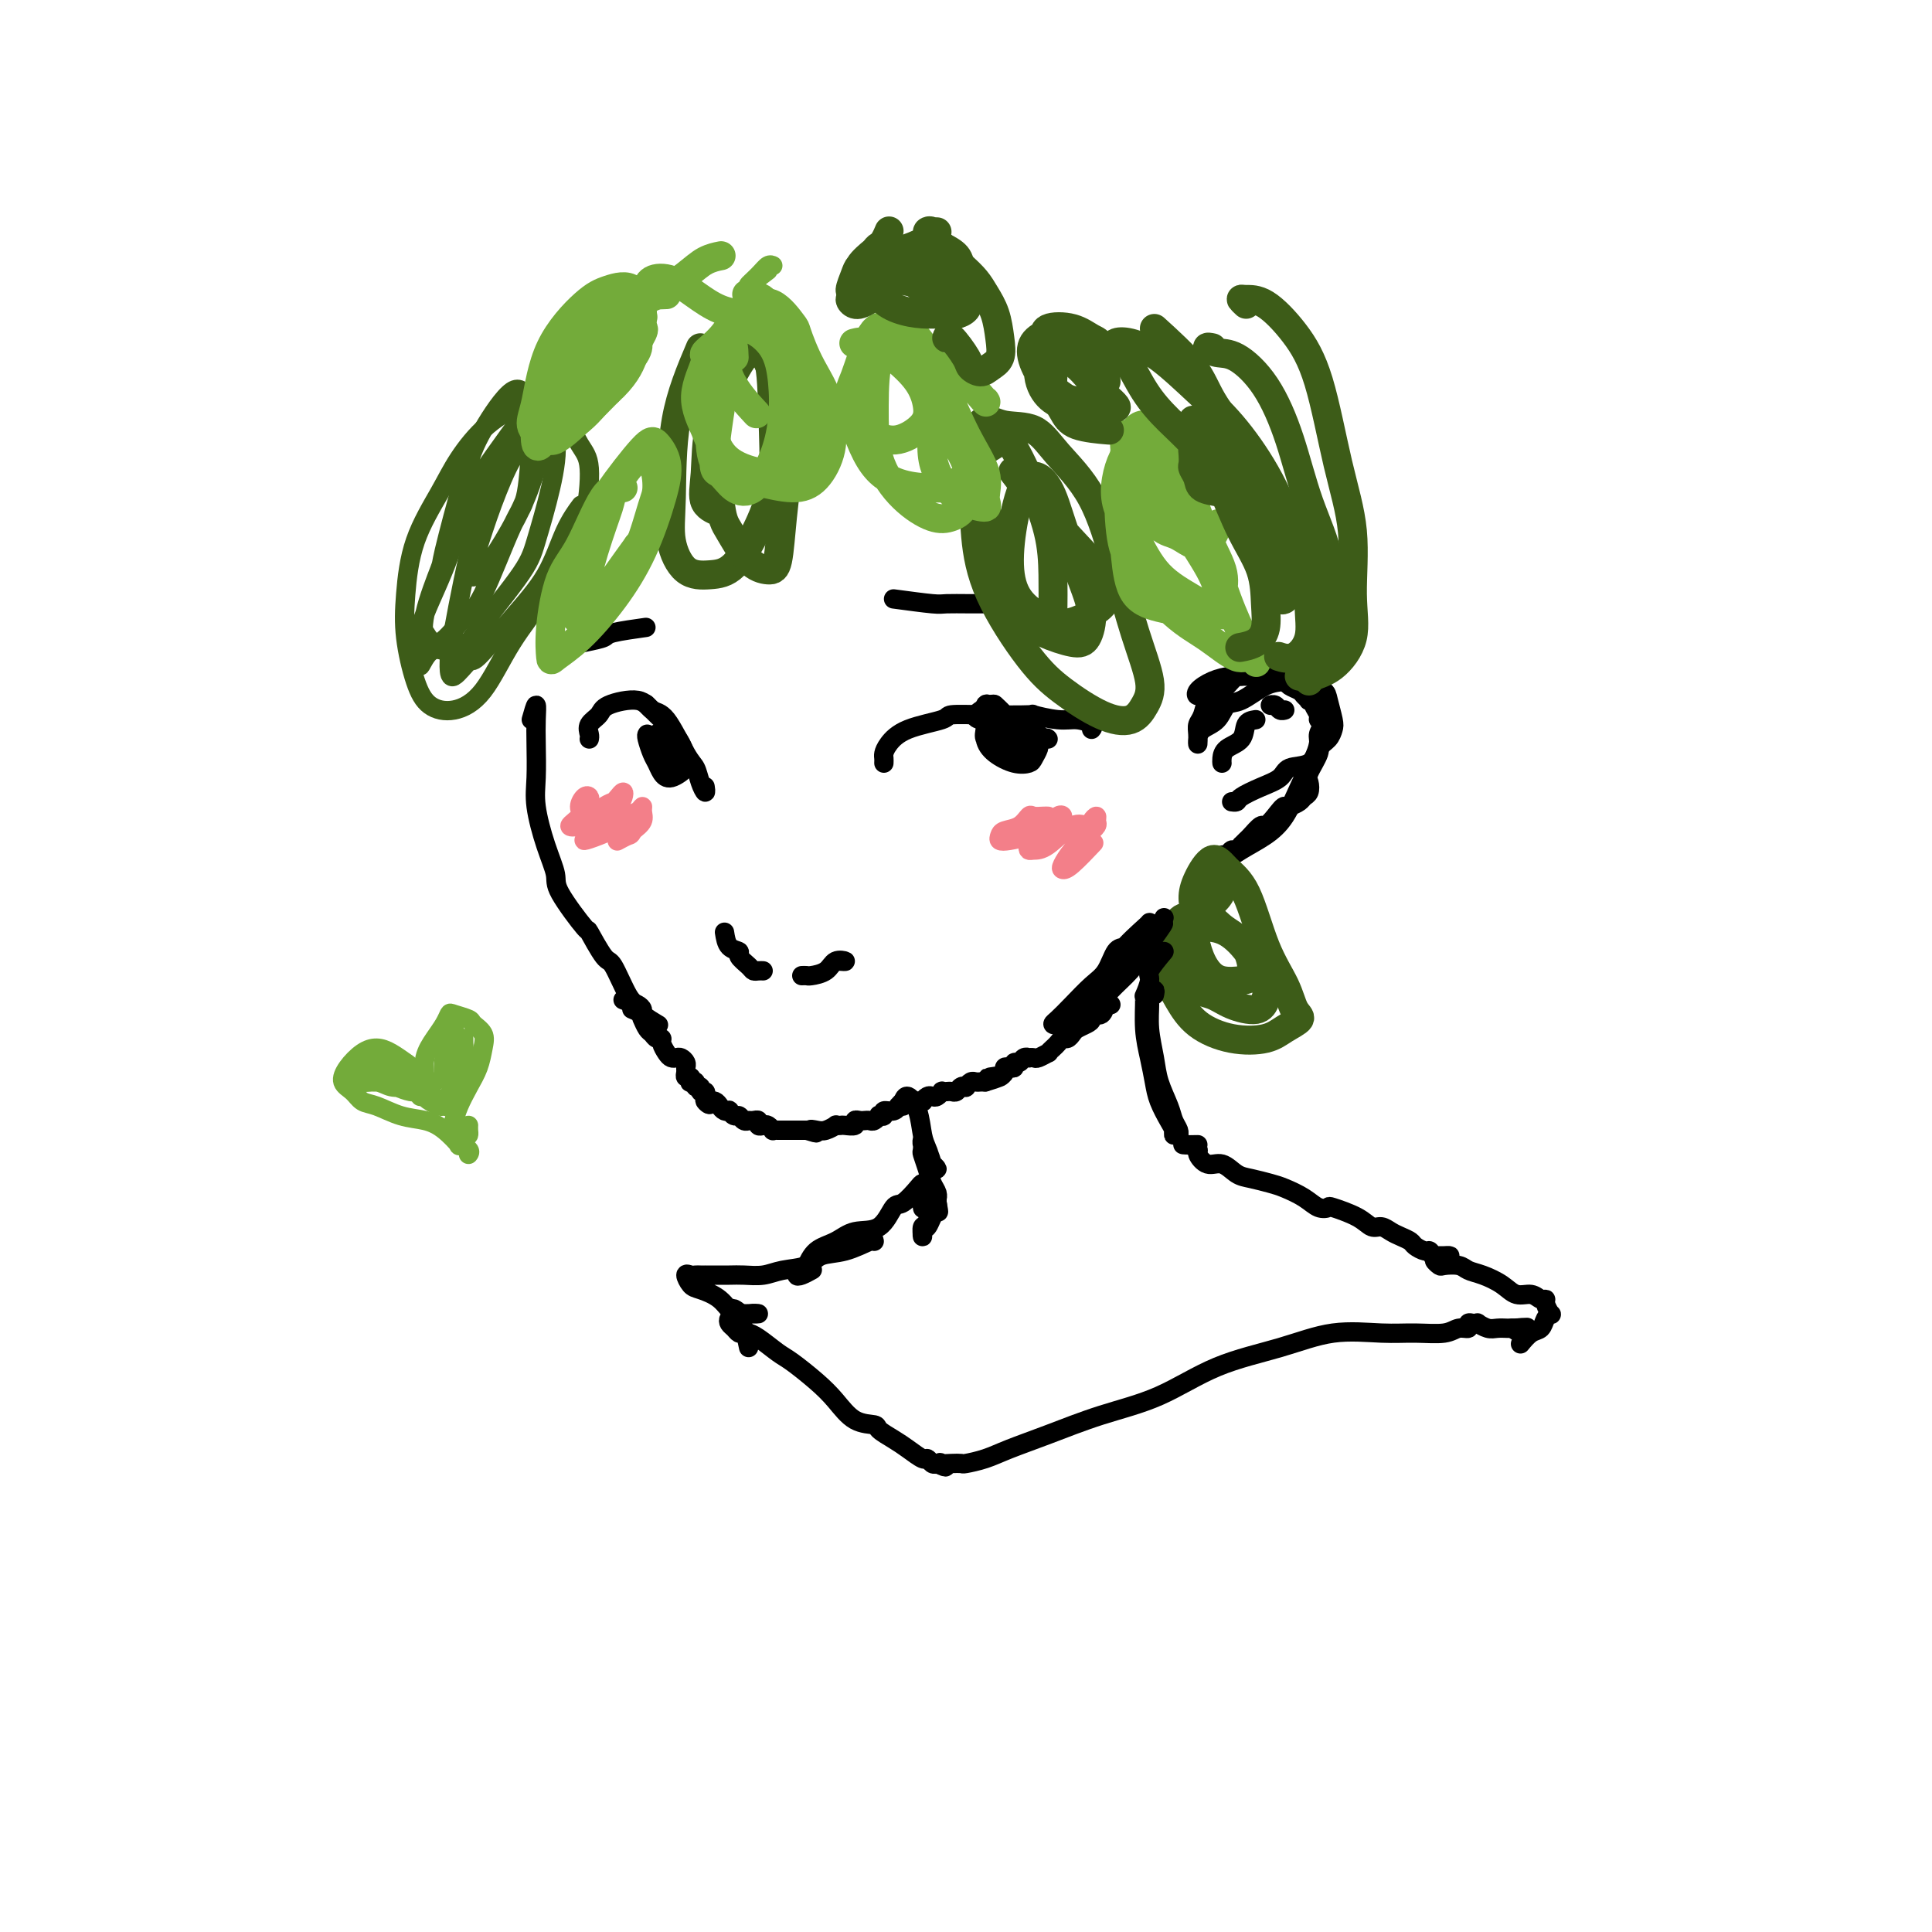 <svg viewBox='0 0 400 400' version='1.1' xmlns='http://www.w3.org/2000/svg' xmlns:xlink='http://www.w3.org/1999/xlink'><g fill='none' stroke='#000000' stroke-width='4' stroke-linecap='round' stroke-linejoin='round'><path d='M122,153c0.056,-0.244 0.112,-0.488 0,-1c-0.112,-0.512 -0.392,-1.293 0,-2c0.392,-0.707 1.458,-1.341 2,-2c0.542,-0.659 0.561,-1.344 2,-2c1.439,-0.656 4.298,-1.285 6,-1c1.702,0.285 2.249,1.483 3,2c0.751,0.517 1.708,0.354 3,2c1.292,1.646 2.921,5.103 4,7c1.079,1.897 1.610,2.235 2,3c0.390,0.765 0.641,1.958 1,3c0.359,1.042 0.828,1.934 1,2c0.172,0.066 0.049,-0.696 0,-1c-0.049,-0.304 -0.025,-0.152 0,0'/><path d='M183,158c0.013,-0.349 0.025,-0.699 0,-1c-0.025,-0.301 -0.088,-0.554 0,-1c0.088,-0.446 0.328,-1.086 1,-2c0.672,-0.914 1.776,-2.101 4,-3c2.224,-0.899 5.569,-1.510 7,-2c1.431,-0.490 0.949,-0.859 2,-1c1.051,-0.141 3.635,-0.053 7,0c3.365,0.053 7.512,0.069 9,0c1.488,-0.069 0.318,-0.225 1,0c0.682,0.225 3.216,0.831 5,1c1.784,0.169 2.818,-0.099 4,0c1.182,0.099 2.510,0.565 3,1c0.490,0.435 0.140,0.839 0,1c-0.140,0.161 -0.070,0.081 0,0'/><path d='M134,152c-0.088,0.131 -0.177,0.261 0,1c0.177,0.739 0.619,2.086 1,3c0.381,0.914 0.701,1.394 1,2c0.299,0.606 0.577,1.339 1,2c0.423,0.661 0.990,1.249 2,1c1.010,-0.249 2.464,-1.336 3,-2c0.536,-0.664 0.153,-0.904 0,-1c-0.153,-0.096 -0.077,-0.048 0,0'/><path d='M212,149c-1.897,1.603 -3.794,3.207 -4,4c-0.206,0.793 1.279,0.777 2,1c0.721,0.223 0.677,0.687 1,1c0.323,0.313 1.015,0.476 2,0c0.985,-0.476 2.265,-1.590 3,-2c0.735,-0.410 0.924,-0.117 1,0c0.076,0.117 0.038,0.059 0,0'/><path d='M214,151c-0.448,-0.003 -0.896,-0.006 -1,0c-0.104,0.006 0.137,0.022 0,0c-0.137,-0.022 -0.650,-0.083 -1,0c-0.350,0.083 -0.535,0.310 -1,0c-0.465,-0.310 -1.210,-1.157 -1,-1c0.210,0.157 1.376,1.318 2,2c0.624,0.682 0.706,0.887 1,1c0.294,0.113 0.798,0.136 1,0c0.202,-0.136 0.100,-0.430 -1,-1c-1.100,-0.570 -3.199,-1.414 -5,-2c-1.801,-0.586 -3.306,-0.913 -4,-1c-0.694,-0.087 -0.578,0.068 -1,0c-0.422,-0.068 -1.381,-0.358 -1,-1c0.381,-0.642 2.103,-1.634 3,-2c0.897,-0.366 0.971,-0.104 1,0c0.029,0.104 0.015,0.052 0,0'/><path d='M209,149c-1.185,-1.289 -2.370,-2.578 -3,-3c-0.630,-0.422 -0.706,0.023 -1,0c-0.294,-0.023 -0.805,-0.515 -1,0c-0.195,0.515 -0.075,2.037 0,3c0.075,0.963 0.104,1.368 0,2c-0.104,0.632 -0.341,1.491 0,2c0.341,0.509 1.258,0.669 2,1c0.742,0.331 1.307,0.832 2,1c0.693,0.168 1.514,0.004 2,0c0.486,-0.004 0.637,0.154 1,0c0.363,-0.154 0.937,-0.619 1,-1c0.063,-0.381 -0.385,-0.679 -1,-1c-0.615,-0.321 -1.395,-0.666 -2,-1c-0.605,-0.334 -1.033,-0.658 -2,-1c-0.967,-0.342 -2.471,-0.701 -3,-1c-0.529,-0.299 -0.082,-0.539 0,0c0.082,0.539 -0.199,1.855 0,3c0.199,1.145 0.880,2.118 2,3c1.120,0.882 2.678,1.672 4,2c1.322,0.328 2.407,0.193 3,0c0.593,-0.193 0.695,-0.443 1,-1c0.305,-0.557 0.813,-1.419 1,-2c0.187,-0.581 0.053,-0.880 0,-1c-0.053,-0.120 -0.027,-0.060 0,0'/><path d='M215,152c-0.851,-0.113 -1.703,-0.226 -2,0c-0.297,0.226 -0.041,0.793 0,1c0.041,0.207 -0.133,0.056 0,0c0.133,-0.056 0.574,-0.015 1,0c0.426,0.015 0.836,0.004 1,0c0.164,-0.004 0.082,-0.002 0,0'/><path d='M136,154c0.447,0.014 0.895,0.029 1,0c0.105,-0.029 -0.132,-0.101 0,0c0.132,0.101 0.635,0.375 1,1c0.365,0.625 0.593,1.600 1,2c0.407,0.400 0.994,0.226 1,0c0.006,-0.226 -0.570,-0.504 -1,-1c-0.430,-0.496 -0.716,-1.209 -1,-2c-0.284,-0.791 -0.567,-1.659 -1,-2c-0.433,-0.341 -1.017,-0.154 -1,0c0.017,0.154 0.636,0.275 1,1c0.364,0.725 0.475,2.053 1,3c0.525,0.947 1.466,1.512 2,2c0.534,0.488 0.663,0.900 1,1c0.337,0.100 0.881,-0.110 1,-1c0.119,-0.890 -0.189,-2.459 -1,-4c-0.811,-1.541 -2.125,-3.052 -3,-4c-0.875,-0.948 -1.313,-1.332 -2,-2c-0.687,-0.668 -1.625,-1.619 -2,-2c-0.375,-0.381 -0.188,-0.190 0,0'/><path d='M115,134c-0.930,0.006 -1.860,0.013 -2,0c-0.140,-0.013 0.510,-0.045 1,0c0.490,0.045 0.819,0.166 2,0c1.181,-0.166 3.214,-0.619 5,-1c1.786,-0.381 3.324,-0.690 4,-1c0.676,-0.310 0.490,-0.622 2,-1c1.510,-0.378 4.717,-0.822 6,-1c1.283,-0.178 0.641,-0.089 0,0'/><path d='M185,124c3.147,0.423 6.293,0.845 8,1c1.707,0.155 1.974,0.041 3,0c1.026,-0.041 2.811,-0.011 5,0c2.189,0.011 4.782,0.003 6,0c1.218,-0.003 1.062,-0.001 1,0c-0.062,0.001 -0.031,0.000 0,0'/><path d='M150,193c0.182,1.171 0.363,2.342 1,3c0.637,0.658 1.729,0.803 2,1c0.271,0.197 -0.277,0.445 0,1c0.277,0.555 1.381,1.417 2,2c0.619,0.583 0.754,0.888 1,1c0.246,0.112 0.605,0.030 1,0c0.395,-0.030 0.827,-0.009 1,0c0.173,0.009 0.086,0.004 0,0'/><path d='M166,202c0.389,-0.014 0.778,-0.028 1,0c0.222,0.028 0.276,0.099 1,0c0.724,-0.099 2.117,-0.366 3,-1c0.883,-0.634 1.257,-1.634 2,-2c0.743,-0.366 1.854,-0.099 2,0c0.146,0.099 -0.673,0.028 -1,0c-0.327,-0.028 -0.164,-0.014 0,0'/><path d='M110,149c0.422,-1.504 0.844,-3.007 1,-3c0.156,0.007 0.047,1.525 0,3c-0.047,1.475 -0.033,2.905 0,5c0.033,2.095 0.085,4.853 0,7c-0.085,2.147 -0.305,3.684 0,6c0.305,2.316 1.137,5.411 2,8c0.863,2.589 1.758,4.674 2,6c0.242,1.326 -0.169,1.895 1,4c1.169,2.105 3.916,5.748 5,7c1.084,1.252 0.503,0.114 1,1c0.497,0.886 2.071,3.796 3,5c0.929,1.204 1.215,0.704 2,2c0.785,1.296 2.071,4.390 3,6c0.929,1.610 1.501,1.735 2,2c0.499,0.265 0.925,0.670 1,1c0.075,0.330 -0.201,0.586 0,1c0.201,0.414 0.879,0.987 1,1c0.121,0.013 -0.313,-0.535 -1,-1c-0.687,-0.465 -1.625,-0.847 -2,-1c-0.375,-0.153 -0.188,-0.076 0,0'/><path d='M129,207c0.708,0.256 1.417,0.512 2,1c0.583,0.488 1.042,1.208 2,2c0.958,0.792 2.417,1.655 3,2c0.583,0.345 0.292,0.173 0,0'/><path d='M252,144c-0.447,0.116 -0.893,0.231 -1,0c-0.107,-0.231 0.127,-0.810 0,-1c-0.127,-0.190 -0.614,0.009 -1,0c-0.386,-0.009 -0.669,-0.227 -1,0c-0.331,0.227 -0.708,0.898 -1,1c-0.292,0.102 -0.497,-0.366 0,-1c0.497,-0.634 1.697,-1.435 3,-2c1.303,-0.565 2.708,-0.895 4,-1c1.292,-0.105 2.472,0.013 4,0c1.528,-0.013 3.403,-0.157 5,0c1.597,0.157 2.915,0.616 4,1c1.085,0.384 1.937,0.693 3,1c1.063,0.307 2.335,0.610 3,1c0.665,0.390 0.722,0.866 1,2c0.278,1.134 0.778,2.928 1,4c0.222,1.072 0.165,1.424 0,2c-0.165,0.576 -0.437,1.376 -1,2c-0.563,0.624 -1.416,1.073 -2,2c-0.584,0.927 -0.899,2.332 -2,3c-1.101,0.668 -2.988,0.599 -4,1c-1.012,0.401 -1.151,1.270 -2,2c-0.849,0.730 -2.410,1.320 -4,2c-1.590,0.680 -3.210,1.450 -4,2c-0.790,0.550 -0.751,0.879 -1,1c-0.249,0.121 -0.785,0.035 -1,0c-0.215,-0.035 -0.107,-0.017 0,0'/><path d='M250,179c-0.046,0.426 -0.092,0.851 0,1c0.092,0.149 0.324,0.021 1,0c0.676,-0.021 1.798,0.065 2,0c0.202,-0.065 -0.514,-0.281 0,-1c0.514,-0.719 2.260,-1.940 4,-3c1.740,-1.060 3.474,-1.960 5,-3c1.526,-1.040 2.844,-2.222 4,-4c1.156,-1.778 2.151,-4.153 3,-6c0.849,-1.847 1.551,-3.167 2,-4c0.449,-0.833 0.643,-1.180 1,-2c0.357,-0.820 0.876,-2.114 1,-3c0.124,-0.886 -0.148,-1.364 0,-2c0.148,-0.636 0.715,-1.431 1,-2c0.285,-0.569 0.288,-0.913 0,-1c-0.288,-0.087 -0.866,0.081 -1,0c-0.134,-0.081 0.175,-0.413 0,-1c-0.175,-0.587 -0.835,-1.428 -1,-2c-0.165,-0.572 0.164,-0.874 0,-1c-0.164,-0.126 -0.821,-0.075 -1,0c-0.179,0.075 0.122,0.175 0,0c-0.122,-0.175 -0.665,-0.624 -1,-1c-0.335,-0.376 -0.461,-0.679 -1,-1c-0.539,-0.321 -1.492,-0.660 -2,-1c-0.508,-0.340 -0.573,-0.681 -1,-1c-0.427,-0.319 -1.218,-0.617 -2,-1c-0.782,-0.383 -1.557,-0.850 -2,-1c-0.443,-0.150 -0.556,0.019 -1,0c-0.444,-0.019 -1.218,-0.226 -2,0c-0.782,0.226 -1.570,0.885 -2,1c-0.430,0.115 -0.500,-0.315 -1,0c-0.500,0.315 -1.428,1.376 -2,2c-0.572,0.624 -0.786,0.812 -1,1'/><path d='M253,143c-2.106,0.959 -1.871,1.856 -2,2c-0.129,0.144 -0.623,-0.465 -1,0c-0.377,0.465 -0.637,2.003 -1,3c-0.363,0.997 -0.828,1.452 -1,2c-0.172,0.548 -0.050,1.190 0,2c0.050,0.810 0.029,1.789 0,2c-0.029,0.211 -0.067,-0.347 0,-1c0.067,-0.653 0.240,-1.401 1,-2c0.760,-0.599 2.107,-1.049 3,-2c0.893,-0.951 1.332,-2.402 2,-3c0.668,-0.598 1.565,-0.344 3,-1c1.435,-0.656 3.407,-2.222 5,-3c1.593,-0.778 2.808,-0.766 4,-1c1.192,-0.234 2.362,-0.712 3,-1c0.638,-0.288 0.744,-0.385 1,0c0.256,0.385 0.660,1.253 1,2c0.340,0.747 0.614,1.373 1,2c0.386,0.627 0.884,1.257 1,2c0.116,0.743 -0.149,1.601 0,2c0.149,0.399 0.712,0.341 1,1c0.288,0.659 0.301,2.035 0,3c-0.301,0.965 -0.917,1.519 -1,2c-0.083,0.481 0.367,0.888 0,2c-0.367,1.112 -1.551,2.928 -2,4c-0.449,1.072 -0.165,1.401 0,2c0.165,0.599 0.209,1.470 0,2c-0.209,0.530 -0.672,0.720 -1,1c-0.328,0.280 -0.522,0.652 -1,1c-0.478,0.348 -1.239,0.674 -2,1'/><path d='M267,167c-1.218,2.234 -0.764,0.318 -1,0c-0.236,-0.318 -1.162,0.961 -2,2c-0.838,1.039 -1.587,1.838 -2,2c-0.413,0.162 -0.488,-0.311 -1,0c-0.512,0.311 -1.461,1.408 -2,2c-0.539,0.592 -0.669,0.679 -1,1c-0.331,0.321 -0.862,0.874 -1,1c-0.138,0.126 0.116,-0.177 0,0c-0.116,0.177 -0.604,0.834 -1,1c-0.396,0.166 -0.701,-0.158 -1,0c-0.299,0.158 -0.592,0.798 -1,1c-0.408,0.202 -0.931,-0.033 -1,0c-0.069,0.033 0.318,0.336 0,1c-0.318,0.664 -1.339,1.691 -2,2c-0.661,0.309 -0.962,-0.100 -1,0c-0.038,0.100 0.186,0.707 0,1c-0.186,0.293 -0.781,0.271 -1,0c-0.219,-0.271 -0.063,-0.792 0,-1c0.063,-0.208 0.031,-0.104 0,0'/><path d='M260,149c-0.815,0.129 -1.630,0.259 -2,1c-0.370,0.741 -0.295,2.094 -1,3c-0.705,0.906 -2.189,1.367 -3,2c-0.811,0.633 -0.949,1.440 -1,2c-0.051,0.560 -0.015,0.874 0,1c0.015,0.126 0.007,0.063 0,0'/><path d='M264,146c-0.514,0.030 -1.027,0.061 -1,0c0.027,-0.061 0.595,-0.212 1,0c0.405,0.212 0.648,0.788 1,1c0.352,0.212 0.815,0.061 1,0c0.185,-0.061 0.093,-0.030 0,0'/></g>
<g fill='none' stroke='#3D5C18' stroke-width='4' stroke-linecap='round' stroke-linejoin='round'><path d='M109,83c-2.787,1.472 -5.573,2.943 -8,5c-2.427,2.057 -4.494,4.699 -6,7c-1.506,2.301 -2.451,4.260 -4,7c-1.549,2.740 -3.704,6.261 -5,10c-1.296,3.739 -1.735,7.697 -2,11c-0.265,3.303 -0.358,5.950 0,9c0.358,3.050 1.167,6.504 2,9c0.833,2.496 1.692,4.034 3,5c1.308,0.966 3.067,1.362 5,1c1.933,-0.362 4.041,-1.480 6,-4c1.959,-2.520 3.770,-6.443 6,-10c2.230,-3.557 4.880,-6.749 7,-10c2.120,-3.251 3.711,-6.560 5,-9c1.289,-2.440 2.275,-4.009 3,-7c0.725,-2.991 1.187,-7.404 1,-10c-0.187,-2.596 -1.023,-3.375 -2,-5c-0.977,-1.625 -2.094,-4.096 -3,-5c-0.906,-0.904 -1.602,-0.242 -2,0c-0.398,0.242 -0.498,0.065 -1,0c-0.502,-0.065 -1.404,-0.017 -2,0c-0.596,0.017 -0.884,0.005 -1,0c-0.116,-0.005 -0.058,-0.002 0,0'/><path d='M116,85c-1.838,0.903 -3.676,1.807 -5,3c-1.324,1.193 -2.136,2.677 -3,4c-0.864,1.323 -1.782,2.487 -3,5c-1.218,2.513 -2.736,6.374 -4,10c-1.264,3.626 -2.274,7.015 -3,9c-0.726,1.985 -1.169,2.566 -1,3c0.169,0.434 0.949,0.723 2,0c1.051,-0.723 2.371,-2.457 4,-5c1.629,-2.543 3.566,-5.896 5,-9c1.434,-3.104 2.365,-5.960 3,-8c0.635,-2.040 0.973,-3.264 1,-5c0.027,-1.736 -0.258,-3.984 -1,-5c-0.742,-1.016 -1.940,-0.802 -3,0c-1.060,0.802 -1.981,2.191 -4,5c-2.019,2.809 -5.137,7.038 -7,11c-1.863,3.962 -2.473,7.657 -4,12c-1.527,4.343 -3.972,9.333 -5,12c-1.028,2.667 -0.637,3.010 0,4c0.637,0.990 1.522,2.628 3,2c1.478,-0.628 3.548,-3.523 5,-5c1.452,-1.477 2.284,-1.535 4,-5c1.716,-3.465 4.314,-10.337 6,-14c1.686,-3.663 2.460,-4.116 3,-7c0.540,-2.884 0.847,-8.199 1,-12c0.153,-3.801 0.153,-6.089 0,-7c-0.153,-0.911 -0.458,-0.446 -1,-1c-0.542,-0.554 -1.319,-2.128 -3,-1c-1.681,1.128 -4.265,4.957 -6,8c-1.735,3.043 -2.620,5.299 -4,10c-1.380,4.701 -3.257,11.848 -4,15c-0.743,3.152 -0.354,2.310 -1,4c-0.646,1.690 -2.327,5.911 -3,9c-0.673,3.089 -0.336,5.044 0,7'/><path d='M88,134c-1.924,7.129 -0.735,2.450 1,1c1.735,-1.450 4.016,0.329 5,1c0.984,0.671 0.672,0.236 3,-3c2.328,-3.236 7.294,-9.271 10,-13c2.706,-3.729 3.150,-5.152 4,-8c0.850,-2.848 2.107,-7.119 3,-11c0.893,-3.881 1.423,-7.370 1,-10c-0.423,-2.630 -1.798,-4.399 -3,-5c-1.202,-0.601 -2.231,-0.033 -4,3c-1.769,3.033 -4.277,8.533 -6,12c-1.723,3.467 -2.661,4.903 -4,10c-1.339,5.097 -3.078,13.855 -4,19c-0.922,5.145 -1.025,6.676 -1,8c0.025,1.324 0.180,2.441 1,2c0.820,-0.441 2.305,-2.441 3,-3c0.695,-0.559 0.600,0.322 2,-1c1.400,-1.322 4.295,-4.849 7,-8c2.705,-3.151 5.220,-5.927 7,-9c1.780,-3.073 2.825,-6.443 4,-9c1.175,-2.557 2.478,-4.302 3,-5c0.522,-0.698 0.261,-0.349 0,0'/></g>
<g fill='none' stroke='#3D5C18' stroke-width='6' stroke-linecap='round' stroke-linejoin='round'><path d='M145,72c-2.016,4.754 -4.032,9.509 -5,15c-0.968,5.491 -0.890,11.719 -1,16c-0.110,4.281 -0.410,6.617 0,9c0.410,2.383 1.529,4.815 3,6c1.471,1.185 3.294,1.124 5,1c1.706,-0.124 3.293,-0.311 5,-2c1.707,-1.689 3.532,-4.882 5,-8c1.468,-3.118 2.578,-6.163 3,-10c0.422,-3.837 0.154,-8.467 0,-13c-0.154,-4.533 -0.196,-8.967 -1,-12c-0.804,-3.033 -2.370,-4.663 -4,-5c-1.630,-0.337 -3.323,0.618 -4,1c-0.677,0.382 -0.339,0.191 0,0'/><path d='M148,85c-0.077,-1.334 -0.155,-2.669 0,1c0.155,3.669 0.542,12.341 1,17c0.458,4.659 0.987,5.304 2,7c1.013,1.696 2.510,4.442 4,6c1.490,1.558 2.972,1.928 4,2c1.028,0.072 1.602,-0.155 2,-2c0.398,-1.845 0.620,-5.308 1,-9c0.380,-3.692 0.917,-7.615 1,-11c0.083,-3.385 -0.290,-6.234 -1,-10c-0.710,-3.766 -1.759,-8.448 -3,-11c-1.241,-2.552 -2.675,-2.972 -4,-2c-1.325,0.972 -2.540,3.336 -4,6c-1.460,2.664 -3.165,5.628 -4,9c-0.835,3.372 -0.801,7.151 -1,10c-0.199,2.849 -0.630,4.767 0,6c0.630,1.233 2.323,1.781 3,2c0.677,0.219 0.339,0.110 0,0'/><path d='M204,102c-0.619,-0.648 -1.238,-1.297 0,3c1.238,4.297 4.332,13.538 6,18c1.668,4.462 1.910,4.145 3,4c1.090,-0.145 3.027,-0.117 4,0c0.973,0.117 0.981,0.322 1,-1c0.019,-1.322 0.048,-4.172 0,-7c-0.048,-2.828 -0.174,-5.632 -1,-9c-0.826,-3.368 -2.352,-7.298 -4,-11c-1.648,-3.702 -3.418,-7.176 -5,-9c-1.582,-1.824 -2.977,-1.998 -4,0c-1.023,1.998 -1.673,6.168 -2,10c-0.327,3.832 -0.329,7.328 0,11c0.329,3.672 0.990,7.522 3,12c2.010,4.478 5.367,9.584 8,13c2.633,3.416 4.540,5.142 7,7c2.460,1.858 5.474,3.848 8,5c2.526,1.152 4.564,1.466 6,1c1.436,-0.466 2.271,-1.714 3,-3c0.729,-1.286 1.353,-2.611 1,-5c-0.353,-2.389 -1.684,-5.842 -3,-10c-1.316,-4.158 -2.617,-9.022 -4,-14c-1.383,-4.978 -2.850,-10.072 -5,-14c-2.150,-3.928 -4.985,-6.691 -7,-9c-2.015,-2.309 -3.209,-4.163 -5,-5c-1.791,-0.837 -4.179,-0.658 -6,-1c-1.821,-0.342 -3.076,-1.205 -4,-1c-0.924,0.205 -1.518,1.478 -2,3c-0.482,1.522 -0.852,3.292 -1,4c-0.148,0.708 -0.074,0.354 0,0'/><path d='M206,92c-1.669,1.000 -3.337,2.000 -4,4c-0.663,2.000 -0.319,4.998 0,9c0.319,4.002 0.614,9.006 2,13c1.386,3.994 3.865,6.979 6,9c2.135,2.021 3.927,3.078 6,4c2.073,0.922 4.427,1.709 6,2c1.573,0.291 2.365,0.087 3,-1c0.635,-1.087 1.114,-3.057 1,-5c-0.114,-1.943 -0.821,-3.858 -2,-7c-1.179,-3.142 -2.828,-7.511 -4,-11c-1.172,-3.489 -1.866,-6.096 -3,-8c-1.134,-1.904 -2.709,-3.103 -4,-2c-1.291,1.103 -2.296,4.507 -3,8c-0.704,3.493 -1.105,7.074 -1,10c0.105,2.926 0.715,5.197 2,7c1.285,1.803 3.245,3.138 5,4c1.755,0.862 3.306,1.249 5,1c1.694,-0.249 3.531,-1.136 5,-2c1.469,-0.864 2.568,-1.707 3,-3c0.432,-1.293 0.196,-3.037 -1,-5c-1.196,-1.963 -3.351,-4.145 -6,-7c-2.649,-2.855 -5.790,-6.384 -8,-9c-2.210,-2.616 -3.489,-4.319 -4,-5c-0.511,-0.681 -0.256,-0.341 0,0'/><path d='M123,74c-0.733,-0.422 -1.467,-0.844 -2,-1c-0.533,-0.156 -0.867,-0.044 -1,0c-0.133,0.044 -0.067,0.022 0,0'/></g>
<g fill='none' stroke='#73AB3A' stroke-width='6' stroke-linecap='round' stroke-linejoin='round'><path d='M133,65c0.102,0.556 0.203,1.111 0,0c-0.203,-1.111 -0.712,-3.890 -2,-5c-1.288,-1.110 -3.356,-0.551 -5,0c-1.644,0.551 -2.866,1.095 -5,3c-2.134,1.905 -5.181,5.170 -7,9c-1.819,3.830 -2.409,8.224 -3,11c-0.591,2.776 -1.183,3.935 -1,5c0.183,1.065 1.143,2.037 3,2c1.857,-0.037 4.613,-1.082 7,-3c2.387,-1.918 4.405,-4.710 6,-7c1.595,-2.290 2.768,-4.078 4,-6c1.232,-1.922 2.524,-3.979 3,-5c0.476,-1.021 0.136,-1.006 0,-1c-0.136,0.006 -0.068,0.003 0,0'/><path d='M129,72c0.798,-1.470 1.596,-2.940 2,-4c0.404,-1.060 0.413,-1.709 0,-2c-0.413,-0.291 -1.248,-0.222 -2,0c-0.752,0.222 -1.420,0.597 -3,2c-1.580,1.403 -4.070,3.833 -6,6c-1.930,2.167 -3.298,4.070 -4,6c-0.702,1.930 -0.738,3.886 -1,5c-0.262,1.114 -0.749,1.386 0,1c0.749,-0.386 2.736,-1.429 5,-3c2.264,-1.571 4.805,-3.671 7,-6c2.195,-2.329 4.042,-4.887 5,-7c0.958,-2.113 1.025,-3.779 1,-5c-0.025,-1.221 -0.144,-1.995 -1,-2c-0.856,-0.005 -2.450,0.759 -4,2c-1.550,1.241 -3.055,2.960 -5,5c-1.945,2.040 -4.328,4.403 -6,7c-1.672,2.597 -2.631,5.428 -3,7c-0.369,1.572 -0.148,1.883 1,2c1.148,0.117 3.222,0.039 5,-1c1.778,-1.039 3.259,-3.038 4,-4c0.741,-0.962 0.743,-0.888 2,-2c1.257,-1.112 3.771,-3.410 5,-5c1.229,-1.590 1.173,-2.471 1,-3c-0.173,-0.529 -0.463,-0.706 -1,-1c-0.537,-0.294 -1.321,-0.706 -3,0c-1.679,0.706 -4.255,2.531 -6,4c-1.745,1.469 -2.661,2.584 -4,5c-1.339,2.416 -3.100,6.135 -4,8c-0.900,1.865 -0.937,1.875 -1,2c-0.063,0.125 -0.151,0.363 0,1c0.151,0.637 0.541,1.671 2,1c1.459,-0.671 3.988,-3.049 6,-5c2.012,-1.951 3.506,-3.476 5,-5'/><path d='M126,81c3.112,-2.774 4.393,-5.211 5,-7c0.607,-1.789 0.542,-2.932 1,-4c0.458,-1.068 1.440,-2.062 0,-3c-1.440,-0.938 -5.301,-1.820 -7,-2c-1.699,-0.180 -1.236,0.340 -3,3c-1.764,2.660 -5.754,7.459 -8,11c-2.246,3.541 -2.746,5.826 -3,8c-0.254,2.174 -0.261,4.239 0,5c0.261,0.761 0.789,0.217 1,0c0.211,-0.217 0.106,-0.109 0,0'/><path d='M152,74c-0.070,-2.022 -0.141,-4.044 -1,0c-0.859,4.044 -2.508,14.153 -3,19c-0.492,4.847 0.173,4.431 1,5c0.827,0.569 1.816,2.122 3,3c1.184,0.878 2.563,1.082 4,0c1.437,-1.082 2.934,-3.450 4,-6c1.066,-2.550 1.703,-5.281 2,-8c0.297,-2.719 0.255,-5.425 0,-8c-0.255,-2.575 -0.724,-5.020 -2,-7c-1.276,-1.980 -3.361,-3.494 -5,-4c-1.639,-0.506 -2.834,-0.002 -4,2c-1.166,2.002 -2.303,5.502 -3,9c-0.697,3.498 -0.953,6.995 -1,10c-0.047,3.005 0.116,5.519 1,7c0.884,1.481 2.489,1.928 3,2c0.511,0.072 -0.073,-0.233 1,0c1.073,0.233 3.804,1.004 6,0c2.196,-1.004 3.858,-3.783 5,-6c1.142,-2.217 1.763,-3.871 2,-6c0.237,-2.129 0.090,-4.731 0,-7c-0.090,-2.269 -0.123,-4.203 -2,-7c-1.877,-2.797 -5.598,-6.456 -8,-7c-2.402,-0.544 -3.485,2.027 -5,4c-1.515,1.973 -3.463,3.348 -4,4c-0.537,0.652 0.337,0.581 0,2c-0.337,1.419 -1.885,4.326 -2,7c-0.115,2.674 1.203,5.113 2,7c0.797,1.887 1.073,3.221 3,5c1.927,1.779 5.504,4.005 7,5c1.496,0.995 0.909,0.761 2,1c1.091,0.239 3.859,0.951 6,1c2.141,0.049 3.653,-0.564 5,-2c1.347,-1.436 2.528,-3.696 3,-6c0.472,-2.304 0.236,-4.652 0,-7'/><path d='M172,86c-0.263,-3.866 -2.421,-7.032 -4,-10c-1.579,-2.968 -2.579,-5.739 -3,-7c-0.421,-1.261 -0.264,-1.012 -1,-2c-0.736,-0.988 -2.364,-3.213 -4,-4c-1.636,-0.787 -3.281,-0.135 -5,2c-1.719,2.135 -3.514,5.754 -5,9c-1.486,3.246 -2.664,6.121 -3,9c-0.336,2.879 0.170,5.764 1,8c0.830,2.236 1.985,3.824 4,5c2.015,1.176 4.890,1.939 7,2c2.110,0.061 3.455,-0.579 5,-2c1.545,-1.421 3.290,-3.622 4,-6c0.710,-2.378 0.385,-4.934 0,-7c-0.385,-2.066 -0.831,-3.641 -2,-6c-1.169,-2.359 -3.060,-5.502 -4,-7c-0.940,-1.498 -0.927,-1.349 -2,-2c-1.073,-0.651 -3.232,-2.100 -5,-2c-1.768,0.100 -3.144,1.748 -4,4c-0.856,2.252 -1.192,5.106 0,8c1.192,2.894 3.912,5.827 5,7c1.088,1.173 0.544,0.587 0,0'/><path d='M204,83c0.201,0.325 0.402,0.651 -1,-1c-1.402,-1.651 -4.406,-5.277 -6,-6c-1.594,-0.723 -1.779,1.459 -2,3c-0.221,1.541 -0.478,2.442 -1,5c-0.522,2.558 -1.307,6.772 -1,10c0.307,3.228 1.707,5.468 3,7c1.293,1.532 2.479,2.354 4,3c1.521,0.646 3.377,1.114 4,1c0.623,-0.114 0.011,-0.812 0,-2c-0.011,-1.188 0.578,-2.868 0,-5c-0.578,-2.132 -2.323,-4.718 -4,-8c-1.677,-3.282 -3.287,-7.261 -5,-11c-1.713,-3.739 -3.531,-7.238 -5,-9c-1.469,-1.762 -2.590,-1.788 -4,-1c-1.410,0.788 -3.108,2.390 -4,5c-0.892,2.610 -0.976,6.228 -1,10c-0.024,3.772 0.014,7.699 1,11c0.986,3.301 2.920,5.975 5,8c2.080,2.025 4.308,3.402 6,4c1.692,0.598 2.850,0.417 4,0c1.150,-0.417 2.293,-1.069 3,-3c0.707,-1.931 0.979,-5.140 0,-8c-0.979,-2.860 -3.211,-5.370 -5,-9c-1.789,-3.630 -3.137,-8.379 -5,-12c-1.863,-3.621 -4.240,-6.114 -6,-7c-1.760,-0.886 -2.903,-0.164 -4,2c-1.097,2.164 -2.150,5.771 -3,8c-0.850,2.229 -1.499,3.081 -1,6c0.499,2.919 2.144,7.906 4,11c1.856,3.094 3.923,4.294 6,5c2.077,0.706 4.165,0.916 6,1c1.835,0.084 3.418,0.042 5,0'/><path d='M197,101c1.933,-0.067 1.267,-0.733 1,-1c-0.267,-0.267 -0.133,-0.133 0,0'/><path d='M170,81c1.442,2.470 2.883,4.941 4,6c1.117,1.059 1.908,0.707 3,1c1.092,0.293 2.485,1.230 4,2c1.515,0.770 3.152,1.371 5,1c1.848,-0.371 3.909,-1.715 5,-3c1.091,-1.285 1.213,-2.512 1,-4c-0.213,-1.488 -0.762,-3.236 -2,-5c-1.238,-1.764 -3.167,-3.545 -5,-5c-1.833,-1.455 -3.570,-2.584 -5,-3c-1.430,-0.416 -2.551,-0.119 -3,0c-0.449,0.119 -0.224,0.059 0,0'/><path d='M129,101c-1.230,-0.143 -2.459,-0.287 -4,2c-1.541,2.287 -3.393,7.004 -5,10c-1.607,2.996 -2.967,4.272 -4,7c-1.033,2.728 -1.737,6.908 -2,10c-0.263,3.092 -0.083,5.095 0,6c0.083,0.905 0.071,0.712 1,0c0.929,-0.712 2.801,-1.943 5,-4c2.199,-2.057 4.727,-4.940 7,-8c2.273,-3.060 4.293,-6.298 6,-10c1.707,-3.702 3.103,-7.867 4,-11c0.897,-3.133 1.294,-5.235 1,-7c-0.294,-1.765 -1.281,-3.194 -2,-4c-0.719,-0.806 -1.171,-0.989 -3,1c-1.829,1.989 -5.034,6.152 -7,9c-1.966,2.848 -2.694,4.382 -4,7c-1.306,2.618 -3.189,6.319 -4,9c-0.811,2.681 -0.551,4.341 0,5c0.551,0.659 1.391,0.317 3,0c1.609,-0.317 3.985,-0.610 6,-2c2.015,-1.390 3.667,-3.877 5,-7c1.333,-3.123 2.346,-6.882 3,-9c0.654,-2.118 0.948,-2.594 1,-4c0.052,-1.406 -0.138,-3.740 -1,-5c-0.862,-1.260 -2.395,-1.446 -4,0c-1.605,1.446 -3.282,4.524 -4,6c-0.718,1.476 -0.478,1.351 -1,3c-0.522,1.649 -1.805,5.073 -3,9c-1.195,3.927 -2.301,8.359 -3,11c-0.699,2.641 -0.992,3.491 0,3c0.992,-0.491 3.267,-2.325 4,-3c0.733,-0.675 -0.076,-0.193 1,-2c1.076,-1.807 4.038,-5.904 7,-10'/><path d='M132,113c2.000,-2.500 1.000,-1.250 0,0'/><path d='M241,109c0.598,0.377 1.197,0.754 1,-2c-0.197,-2.754 -1.188,-8.638 -2,-11c-0.812,-2.362 -1.444,-1.201 -2,-1c-0.556,0.201 -1.036,-0.556 -2,1c-0.964,1.556 -2.411,5.426 -3,9c-0.589,3.574 -0.319,6.851 0,10c0.319,3.149 0.687,6.171 2,8c1.313,1.829 3.570,2.467 6,3c2.430,0.533 5.032,0.961 7,1c1.968,0.039 3.301,-0.312 4,-1c0.699,-0.688 0.764,-1.715 1,-3c0.236,-1.285 0.643,-2.830 0,-5c-0.643,-2.170 -2.337,-4.964 -4,-9c-1.663,-4.036 -3.294,-9.312 -5,-13c-1.706,-3.688 -3.486,-5.786 -5,-7c-1.514,-1.214 -2.763,-1.543 -4,0c-1.237,1.543 -2.461,4.956 -3,9c-0.539,4.044 -0.391,8.717 0,12c0.391,3.283 1.025,5.175 3,8c1.975,2.825 5.292,6.583 8,9c2.708,2.417 4.809,3.494 7,5c2.191,1.506 4.474,3.443 6,4c1.526,0.557 2.295,-0.264 3,0c0.705,0.264 1.346,1.614 1,1c-0.346,-0.614 -1.680,-3.191 -3,-6c-1.320,-2.809 -2.625,-5.849 -4,-10c-1.375,-4.151 -2.820,-9.414 -5,-14c-2.180,-4.586 -5.095,-8.494 -7,-11c-1.905,-2.506 -2.799,-3.610 -4,-4c-1.201,-0.390 -2.708,-0.067 -4,2c-1.292,2.067 -2.369,5.876 -2,9c0.369,3.124 2.185,5.562 4,8'/><path d='M235,111c1.398,2.794 2.893,5.778 5,8c2.107,2.222 4.824,3.680 7,5c2.176,1.320 3.809,2.501 5,3c1.191,0.499 1.940,0.315 2,0c0.060,-0.315 -0.568,-0.762 -1,-2c-0.432,-1.238 -0.669,-3.266 -2,-6c-1.331,-2.734 -3.755,-6.174 -6,-10c-2.245,-3.826 -4.311,-8.039 -6,-11c-1.689,-2.961 -3.001,-4.671 -4,-6c-0.999,-1.329 -1.686,-2.279 -2,-2c-0.314,0.279 -0.254,1.785 0,4c0.254,2.215 0.702,5.139 2,8c1.298,2.861 3.444,5.659 5,7c1.556,1.341 2.520,1.225 4,2c1.480,0.775 3.475,2.439 5,2c1.525,-0.439 2.578,-2.983 3,-4c0.422,-1.017 0.211,-0.509 0,0'/><path d='M135,61c-2.117,0.811 -4.233,1.622 -5,2c-0.767,0.378 -0.184,0.322 1,0c1.184,-0.322 2.969,-0.909 5,-2c2.031,-1.091 4.307,-2.684 6,-4c1.693,-1.316 2.802,-2.354 4,-3c1.198,-0.646 2.485,-0.899 3,-1c0.515,-0.101 0.257,-0.051 0,0'/><path d='M138,61c-1.148,0.058 -2.296,0.115 -3,0c-0.704,-0.115 -0.962,-0.403 -1,-1c-0.038,-0.597 0.146,-1.504 1,-2c0.854,-0.496 2.378,-0.580 4,0c1.622,0.580 3.341,1.823 5,3c1.659,1.177 3.256,2.287 5,3c1.744,0.713 3.633,1.028 5,1c1.367,-0.028 2.212,-0.399 3,-1c0.788,-0.601 1.520,-1.431 1,-2c-0.520,-0.569 -2.291,-0.877 -3,-1c-0.709,-0.123 -0.354,-0.062 0,0'/></g>
<g fill='none' stroke='#3D5C18' stroke-width='6' stroke-linecap='round' stroke-linejoin='round'><path d='M177,60c-0.520,0.294 -1.040,0.588 -1,0c0.040,-0.588 0.641,-2.057 1,-3c0.359,-0.943 0.476,-1.361 1,-2c0.524,-0.639 1.454,-1.500 2,-2c0.546,-0.500 0.707,-0.639 1,-1c0.293,-0.361 0.716,-0.943 1,-1c0.284,-0.057 0.427,0.411 0,1c-0.427,0.589 -1.425,1.301 -2,2c-0.575,0.699 -0.726,1.387 -1,2c-0.274,0.613 -0.672,1.152 -1,1c-0.328,-0.152 -0.585,-0.994 0,-2c0.585,-1.006 2.012,-2.177 3,-3c0.988,-0.823 1.535,-1.299 2,-2c0.465,-0.701 0.847,-1.629 1,-2c0.153,-0.371 0.076,-0.186 0,0'/><path d='M194,48c-0.288,-0.017 -0.576,-0.034 -1,0c-0.424,0.034 -0.983,0.120 -1,0c-0.017,-0.120 0.509,-0.444 1,0c0.491,0.444 0.947,1.657 2,3c1.053,1.343 2.702,2.816 4,4c1.298,1.184 2.244,2.078 3,3c0.756,0.922 1.321,1.871 2,3c0.679,1.129 1.473,2.436 2,4c0.527,1.564 0.789,3.383 1,5c0.211,1.617 0.371,3.032 0,4c-0.371,0.968 -1.273,1.488 -2,2c-0.727,0.512 -1.281,1.017 -2,1c-0.719,-0.017 -1.604,-0.554 -2,-1c-0.396,-0.446 -0.302,-0.800 -1,-2c-0.698,-1.200 -2.188,-3.246 -3,-4c-0.812,-0.754 -0.946,-0.215 -1,0c-0.054,0.215 -0.027,0.108 0,0'/><path d='M191,57c-0.606,-0.002 -1.212,-0.004 -2,0c-0.788,0.004 -1.756,0.014 -3,0c-1.244,-0.014 -2.762,-0.053 -4,0c-1.238,0.053 -2.196,0.196 -3,1c-0.804,0.804 -1.455,2.269 -2,3c-0.545,0.731 -0.986,0.729 -1,1c-0.014,0.271 0.397,0.816 1,1c0.603,0.184 1.397,0.005 3,-1c1.603,-1.005 4.016,-2.838 6,-4c1.984,-1.162 3.538,-1.654 5,-2c1.462,-0.346 2.830,-0.547 4,0c1.170,0.547 2.141,1.843 3,3c0.859,1.157 1.607,2.174 2,3c0.393,0.826 0.430,1.459 0,2c-0.430,0.541 -1.326,0.989 -2,1c-0.674,0.011 -1.126,-0.414 -2,-1c-0.874,-0.586 -2.170,-1.333 -3,-2c-0.830,-0.667 -1.194,-1.253 -2,-2c-0.806,-0.747 -2.053,-1.655 -3,-3c-0.947,-1.345 -1.594,-3.129 -2,-4c-0.406,-0.871 -0.571,-0.831 0,-1c0.571,-0.169 1.879,-0.549 3,-1c1.121,-0.451 2.055,-0.973 3,-1c0.945,-0.027 1.901,0.440 3,1c1.099,0.560 2.341,1.211 3,2c0.659,0.789 0.735,1.715 1,3c0.265,1.285 0.720,2.927 1,4c0.280,1.073 0.384,1.576 0,2c-0.384,0.424 -1.257,0.768 -2,1c-0.743,0.232 -1.355,0.352 -2,0c-0.645,-0.352 -1.322,-1.176 -2,-2'/><path d='M194,61c-1.065,-0.719 -1.728,-1.516 -3,-2c-1.272,-0.484 -3.153,-0.653 -4,-1c-0.847,-0.347 -0.661,-0.871 -1,-1c-0.339,-0.129 -1.203,0.137 -2,0c-0.797,-0.137 -1.526,-0.678 -2,0c-0.474,0.678 -0.694,2.574 0,4c0.694,1.426 2.302,2.382 4,3c1.698,0.618 3.486,0.898 5,1c1.514,0.102 2.754,0.028 4,0c1.246,-0.028 2.499,-0.008 3,0c0.501,0.008 0.251,0.004 0,0'/><path d='M229,79c-0.278,-2.789 -0.557,-5.578 -1,-7c-0.443,-1.422 -1.052,-1.477 -2,-2c-0.948,-0.523 -2.235,-1.514 -4,-2c-1.765,-0.486 -4.006,-0.466 -5,0c-0.994,0.466 -0.740,1.378 -1,3c-0.260,1.622 -1.034,3.953 -1,6c0.034,2.047 0.875,3.809 2,5c1.125,1.191 2.534,1.811 4,2c1.466,0.189 2.987,-0.054 4,0c1.013,0.054 1.516,0.403 2,0c0.484,-0.403 0.948,-1.559 1,-3c0.052,-1.441 -0.308,-3.166 -1,-5c-0.692,-1.834 -1.715,-3.777 -3,-5c-1.285,-1.223 -2.834,-1.727 -4,-2c-1.166,-0.273 -1.951,-0.315 -3,0c-1.049,0.315 -2.361,0.987 -3,2c-0.639,1.013 -0.605,2.366 0,4c0.605,1.634 1.780,3.548 3,5c1.220,1.452 2.485,2.443 4,3c1.515,0.557 3.280,0.681 4,1c0.720,0.319 0.395,0.834 1,1c0.605,0.166 2.140,-0.018 3,0c0.860,0.018 1.044,0.237 1,0c-0.044,-0.237 -0.315,-0.930 -1,-2c-0.685,-1.070 -1.782,-2.518 -3,-4c-1.218,-1.482 -2.556,-2.997 -4,-4c-1.444,-1.003 -2.995,-1.492 -4,-2c-1.005,-0.508 -1.465,-1.033 -2,-1c-0.535,0.033 -1.144,0.624 -1,2c0.144,1.376 1.041,3.536 2,5c0.959,1.464 1.979,2.232 3,3'/><path d='M220,82c2.002,1.420 4.506,0.969 6,1c1.494,0.031 1.978,0.545 3,1c1.022,0.455 2.583,0.853 2,0c-0.583,-0.853 -3.310,-2.956 -5,-5c-1.690,-2.044 -2.341,-4.028 -3,-5c-0.659,-0.972 -1.324,-0.934 -2,-1c-0.676,-0.066 -1.364,-0.238 -2,1c-0.636,1.238 -1.220,3.887 -1,6c0.220,2.113 1.245,3.690 2,5c0.755,1.310 1.242,2.353 3,3c1.758,0.647 4.788,0.899 6,1c1.212,0.101 0.606,0.050 0,0'/><path d='M253,102c-1.608,-0.252 -3.215,-0.505 -4,-1c-0.785,-0.495 -0.747,-1.233 -1,-2c-0.253,-0.767 -0.798,-1.562 -1,-2c-0.202,-0.438 -0.063,-0.519 0,-1c0.063,-0.481 0.048,-1.362 0,-2c-0.048,-0.638 -0.129,-1.032 0,-1c0.129,0.032 0.468,0.490 1,1c0.532,0.510 1.258,1.071 2,2c0.742,0.929 1.502,2.228 2,3c0.498,0.772 0.735,1.019 1,1c0.265,-0.019 0.557,-0.305 0,-1c-0.557,-0.695 -1.962,-1.801 -3,-3c-1.038,-1.199 -1.707,-2.492 -3,-4c-1.293,-1.508 -3.210,-3.230 -5,-5c-1.790,-1.770 -3.453,-3.586 -5,-6c-1.547,-2.414 -2.977,-5.426 -4,-7c-1.023,-1.574 -1.640,-1.711 -2,-2c-0.360,-0.289 -0.462,-0.732 0,-1c0.462,-0.268 1.487,-0.363 3,0c1.513,0.363 3.515,1.182 6,3c2.485,1.818 5.454,4.635 8,7c2.546,2.365 4.671,4.280 7,7c2.329,2.720 4.864,6.246 7,10c2.136,3.754 3.872,7.736 5,11c1.128,3.264 1.647,5.809 2,8c0.353,2.191 0.539,4.026 0,5c-0.539,0.974 -1.804,1.086 -3,1c-1.196,-0.086 -2.322,-0.369 -3,-1c-0.678,-0.631 -0.908,-1.609 -1,-2c-0.092,-0.391 -0.046,-0.196 0,0'/><path d='M255,96c0.842,-0.432 1.683,-0.865 2,0c0.317,0.865 0.109,3.027 1,5c0.891,1.973 2.881,3.758 4,6c1.119,2.242 1.369,4.942 2,7c0.631,2.058 1.644,3.472 2,5c0.356,1.528 0.054,3.168 0,4c-0.054,0.832 0.139,0.856 0,1c-0.139,0.144 -0.609,0.410 -1,0c-0.391,-0.410 -0.702,-1.494 -1,-3c-0.298,-1.506 -0.583,-3.434 -1,-6c-0.417,-2.566 -0.966,-5.769 -2,-9c-1.034,-3.231 -2.555,-6.488 -4,-9c-1.445,-2.512 -2.816,-4.278 -4,-6c-1.184,-1.722 -2.182,-3.399 -3,-4c-0.818,-0.601 -1.454,-0.125 -2,0c-0.546,0.125 -1.000,-0.100 -1,0c0.000,0.100 0.455,0.527 1,2c0.545,1.473 1.179,3.993 2,6c0.821,2.007 1.829,3.503 3,6c1.171,2.497 2.505,5.996 4,9c1.495,3.004 3.150,5.512 4,8c0.850,2.488 0.896,4.954 1,7c0.104,2.046 0.265,3.672 0,5c-0.265,1.328 -0.956,2.357 -2,3c-1.044,0.643 -2.441,0.898 -3,1c-0.559,0.102 -0.279,0.051 0,0'/><path d='M239,68c3.066,2.783 6.132,5.566 8,8c1.868,2.434 2.538,4.519 4,7c1.462,2.481 3.714,5.359 6,9c2.286,3.641 4.604,8.045 7,12c2.396,3.955 4.869,7.463 6,11c1.131,3.537 0.919,7.105 1,10c0.081,2.895 0.455,5.116 0,7c-0.455,1.884 -1.738,3.430 -3,4c-1.262,0.570 -2.503,0.163 -3,0c-0.497,-0.163 -0.248,-0.081 0,0'/><path d='M251,72c-0.567,-0.114 -1.135,-0.228 -1,0c0.135,0.228 0.972,0.797 2,1c1.028,0.203 2.249,0.041 4,1c1.751,0.959 4.034,3.041 6,6c1.966,2.959 3.615,6.796 5,11c1.385,4.204 2.505,8.774 4,13c1.495,4.226 3.364,8.109 4,12c0.636,3.891 0.037,7.789 0,11c-0.037,3.211 0.487,5.736 0,8c-0.487,2.264 -1.986,4.267 -3,5c-1.014,0.733 -1.542,0.197 -2,0c-0.458,-0.197 -0.845,-0.056 -1,0c-0.155,0.056 -0.077,0.028 0,0'/><path d='M258,63c-0.454,-0.427 -0.909,-0.855 -1,-1c-0.091,-0.145 0.180,-0.008 1,0c0.820,0.008 2.189,-0.115 4,1c1.811,1.115 4.064,3.467 6,6c1.936,2.533 3.555,5.246 5,10c1.445,4.754 2.716,11.550 4,17c1.284,5.450 2.583,9.554 3,14c0.417,4.446 -0.046,9.233 0,13c0.046,3.767 0.601,6.512 0,9c-0.601,2.488 -2.357,4.718 -4,6c-1.643,1.282 -3.173,1.614 -4,2c-0.827,0.386 -0.951,0.824 -1,1c-0.049,0.176 -0.025,0.088 0,0'/><path d='M244,193c1.660,-0.694 3.321,-1.387 4,-2c0.679,-0.613 0.378,-1.145 1,-2c0.622,-0.855 2.167,-2.033 3,-3c0.833,-0.967 0.955,-1.723 1,-2c0.045,-0.277 0.012,-0.075 0,0c-0.012,0.075 -0.003,0.021 0,0c0.003,-0.021 0.002,-0.011 0,0'/><path d='M246,190c-0.304,-0.076 -0.608,-0.153 -1,0c-0.392,0.153 -0.870,0.535 -1,1c-0.130,0.465 0.090,1.012 0,2c-0.090,0.988 -0.491,2.415 -1,4c-0.509,1.585 -1.126,3.326 -1,5c0.126,1.674 0.994,3.280 2,5c1.006,1.720 2.148,3.554 4,5c1.852,1.446 4.413,2.503 7,3c2.587,0.497 5.200,0.435 7,0c1.800,-0.435 2.786,-1.243 4,-2c1.214,-0.757 2.657,-1.462 3,-2c0.343,-0.538 -0.415,-0.909 -1,-2c-0.585,-1.091 -0.999,-2.902 -2,-5c-1.001,-2.098 -2.590,-4.484 -4,-8c-1.410,-3.516 -2.641,-8.163 -4,-11c-1.359,-2.837 -2.846,-3.864 -4,-5c-1.154,-1.136 -1.976,-2.381 -3,-2c-1.024,0.381 -2.249,2.389 -3,4c-0.751,1.611 -1.026,2.823 -1,4c0.026,1.177 0.353,2.317 1,3c0.647,0.683 1.613,0.909 2,1c0.387,0.091 0.193,0.045 0,0'/><path d='M251,190c-1.136,-0.103 -2.272,-0.206 -3,0c-0.728,0.206 -1.047,0.721 -1,2c0.047,1.279 0.461,3.322 1,5c0.539,1.678 1.203,2.992 2,4c0.797,1.008 1.726,1.711 3,2c1.274,0.289 2.893,0.163 4,0c1.107,-0.163 1.703,-0.365 2,-1c0.297,-0.635 0.295,-1.703 0,-3c-0.295,-1.297 -0.883,-2.821 -2,-4c-1.117,-1.179 -2.764,-2.011 -4,-3c-1.236,-0.989 -2.060,-2.133 -3,-2c-0.940,0.133 -1.996,1.544 -3,3c-1.004,1.456 -1.954,2.956 -2,5c-0.046,2.044 0.814,4.633 2,6c1.186,1.367 2.698,1.512 4,2c1.302,0.488 2.394,1.318 4,2c1.606,0.682 3.726,1.216 5,1c1.274,-0.216 1.702,-1.183 2,-2c0.298,-0.817 0.466,-1.484 0,-3c-0.466,-1.516 -1.566,-3.879 -3,-6c-1.434,-2.121 -3.201,-3.999 -5,-5c-1.799,-1.001 -3.631,-1.126 -5,-1c-1.369,0.126 -2.276,0.503 -3,2c-0.724,1.497 -1.266,4.114 -1,6c0.266,1.886 1.339,3.042 3,4c1.661,0.958 3.909,1.720 5,2c1.091,0.280 1.026,0.080 1,0c-0.026,-0.080 -0.013,-0.040 0,0'/></g>
<g fill='none' stroke='#000000' stroke-width='4' stroke-linecap='round' stroke-linejoin='round'><path d='M133,211c-0.089,-0.205 -0.177,-0.409 0,0c0.177,0.409 0.621,1.432 1,2c0.379,0.568 0.693,0.681 1,1c0.307,0.319 0.607,0.846 1,1c0.393,0.154 0.879,-0.064 1,0c0.121,0.064 -0.122,0.409 0,1c0.122,0.591 0.611,1.429 1,2c0.389,0.571 0.679,0.874 1,1c0.321,0.126 0.675,0.075 1,0c0.325,-0.075 0.622,-0.174 1,0c0.378,0.174 0.837,0.620 1,1c0.163,0.380 0.030,0.694 0,1c-0.030,0.306 0.043,0.604 0,1c-0.043,0.396 -0.204,0.890 0,1c0.204,0.110 0.771,-0.163 1,0c0.229,0.163 0.118,0.760 0,1c-0.118,0.240 -0.243,0.121 0,0c0.243,-0.121 0.853,-0.244 1,0c0.147,0.244 -0.171,0.854 0,1c0.171,0.146 0.830,-0.171 1,0c0.170,0.171 -0.150,0.829 0,1c0.150,0.171 0.771,-0.146 1,0c0.229,0.146 0.065,0.756 0,1c-0.065,0.244 -0.033,0.122 0,0'/><path d='M146,227c1.947,2.703 0.315,1.459 0,1c-0.315,-0.459 0.689,-0.133 1,0c0.311,0.133 -0.070,0.075 0,0c0.070,-0.075 0.592,-0.165 1,0c0.408,0.165 0.701,0.584 1,1c0.299,0.416 0.605,0.828 1,1c0.395,0.172 0.879,0.102 1,0c0.121,-0.102 -0.122,-0.238 0,0c0.122,0.238 0.607,0.848 1,1c0.393,0.152 0.693,-0.156 1,0c0.307,0.156 0.621,0.774 1,1c0.379,0.226 0.824,0.060 1,0c0.176,-0.060 0.085,-0.012 0,0c-0.085,0.012 -0.163,-0.011 0,0c0.163,0.011 0.568,0.054 1,0c0.432,-0.054 0.890,-0.207 1,0c0.110,0.207 -0.129,0.773 0,1c0.129,0.227 0.626,0.113 1,0c0.374,-0.113 0.625,-0.227 1,0c0.375,0.227 0.874,0.793 1,1c0.126,0.207 -0.120,0.056 0,0c0.120,-0.056 0.606,-0.015 1,0c0.394,0.015 0.697,0.004 1,0c0.303,-0.004 0.606,-0.001 1,0c0.394,0.001 0.879,0.000 1,0c0.121,-0.000 -0.122,-0.000 0,0c0.122,0.000 0.610,0.000 1,0c0.390,-0.000 0.683,-0.000 1,0c0.317,0.000 0.659,0.000 1,0'/><path d='M167,234c3.438,1.087 1.533,0.305 1,0c-0.533,-0.305 0.305,-0.134 1,0c0.695,0.134 1.246,0.232 2,0c0.754,-0.232 1.712,-0.793 2,-1c0.288,-0.207 -0.096,-0.059 0,0c0.096,0.059 0.670,0.030 1,0c0.330,-0.030 0.417,-0.061 1,0c0.583,0.061 1.662,0.212 2,0c0.338,-0.212 -0.064,-0.788 0,-1c0.064,-0.212 0.596,-0.061 1,0c0.404,0.061 0.682,0.030 1,0c0.318,-0.030 0.678,-0.060 1,0c0.322,0.060 0.606,0.208 1,0c0.394,-0.208 0.897,-0.773 1,-1c0.103,-0.227 -0.193,-0.118 0,0c0.193,0.118 0.874,0.243 1,0c0.126,-0.243 -0.303,-0.853 0,-1c0.303,-0.147 1.338,0.171 2,0c0.662,-0.171 0.949,-0.830 1,-1c0.051,-0.170 -0.136,0.150 0,0c0.136,-0.150 0.596,-0.771 1,-1c0.404,-0.229 0.752,-0.065 1,0c0.248,0.065 0.395,0.031 1,0c0.605,-0.031 1.667,-0.060 2,0c0.333,0.060 -0.065,0.208 0,0c0.065,-0.208 0.591,-0.774 1,-1c0.409,-0.226 0.701,-0.113 1,0c0.299,0.113 0.605,0.226 1,0c0.395,-0.226 0.879,-0.792 1,-1c0.121,-0.208 -0.123,-0.060 0,0c0.123,0.060 0.611,0.030 1,0c0.389,-0.030 0.678,-0.060 1,0c0.322,0.060 0.678,0.208 1,0c0.322,-0.208 0.611,-0.774 1,-1c0.389,-0.226 0.879,-0.113 1,0c0.121,0.113 -0.126,0.226 0,0c0.126,-0.226 0.626,-0.793 1,-1c0.374,-0.207 0.622,-0.056 1,0c0.378,0.056 0.885,0.015 1,0c0.115,-0.015 -0.161,-0.004 0,0c0.161,0.004 0.760,0.001 1,0c0.240,-0.001 0.120,-0.001 0,0'/><path d='M204,224c5.901,-1.770 2.155,-1.196 1,-1c-1.155,0.196 0.282,0.014 1,0c0.718,-0.014 0.718,0.141 1,0c0.282,-0.141 0.845,-0.578 1,-1c0.155,-0.422 -0.099,-0.830 0,-1c0.099,-0.170 0.551,-0.102 1,0c0.449,0.102 0.895,0.238 1,0c0.105,-0.238 -0.130,-0.848 0,-1c0.130,-0.152 0.627,0.155 1,0c0.373,-0.155 0.624,-0.773 1,-1c0.376,-0.227 0.879,-0.065 1,0c0.121,0.065 -0.140,0.032 0,0c0.140,-0.032 0.682,-0.064 1,0c0.318,0.064 0.414,0.225 1,0c0.586,-0.225 1.663,-0.835 2,-1c0.337,-0.165 -0.064,0.114 0,0c0.064,-0.114 0.595,-0.622 1,-1c0.405,-0.378 0.685,-0.626 1,-1c0.315,-0.374 0.665,-0.874 1,-1c0.335,-0.126 0.654,0.121 1,0c0.346,-0.121 0.718,-0.611 1,-1c0.282,-0.389 0.475,-0.677 1,-1c0.525,-0.323 1.383,-0.683 2,-1c0.617,-0.317 0.992,-0.593 1,-1c0.008,-0.407 -0.351,-0.946 0,-1c0.351,-0.054 1.414,0.377 2,0c0.586,-0.377 0.696,-1.563 1,-2c0.304,-0.437 0.801,-0.125 1,0c0.199,0.125 0.099,0.062 0,0'/><path d='M238,191c0.070,-0.017 0.140,-0.034 -1,1c-1.140,1.034 -3.489,3.118 -5,5c-1.511,1.882 -2.185,3.563 -3,5c-0.815,1.437 -1.772,2.632 -3,4c-1.228,1.368 -2.727,2.909 -4,4c-1.273,1.091 -2.318,1.733 -3,2c-0.682,0.267 -1.000,0.159 -1,0c-0.000,-0.159 0.318,-0.369 1,-1c0.682,-0.631 1.729,-1.685 3,-3c1.271,-1.315 2.765,-2.893 4,-4c1.235,-1.107 2.212,-1.744 3,-3c0.788,-1.256 1.386,-3.130 2,-4c0.614,-0.870 1.245,-0.736 2,-1c0.755,-0.264 1.636,-0.926 2,-1c0.364,-0.074 0.211,0.441 0,1c-0.211,0.559 -0.480,1.161 -1,2c-0.520,0.839 -1.289,1.916 -2,3c-0.711,1.084 -1.362,2.176 -2,3c-0.638,0.824 -1.262,1.378 -2,2c-0.738,0.622 -1.589,1.310 -2,2c-0.411,0.690 -0.382,1.383 0,1c0.382,-0.383 1.118,-1.840 2,-3c0.882,-1.160 1.909,-2.021 3,-3c1.091,-0.979 2.244,-2.075 3,-3c0.756,-0.925 1.114,-1.679 2,-3c0.886,-1.321 2.299,-3.210 3,-4c0.701,-0.790 0.689,-0.482 1,-1c0.311,-0.518 0.946,-1.862 1,-2c0.054,-0.138 -0.473,0.931 -1,2'/><path d='M240,192c2.026,-2.153 0.090,0.466 -1,2c-1.090,1.534 -1.336,1.983 -2,3c-0.664,1.017 -1.747,2.602 -3,4c-1.253,1.398 -2.675,2.609 -4,4c-1.325,1.391 -2.551,2.960 -4,4c-1.449,1.040 -3.121,1.549 -4,2c-0.879,0.451 -0.965,0.843 -1,1c-0.035,0.157 -0.017,0.078 0,0'/></g>
<g fill='none' stroke='#F37F89' stroke-width='4' stroke-linecap='round' stroke-linejoin='round'><path d='M123,167c-0.417,0.086 -0.834,0.173 -1,0c-0.166,-0.173 -0.080,-0.605 0,-1c0.080,-0.395 0.156,-0.754 0,-1c-0.156,-0.246 -0.542,-0.381 -1,0c-0.458,0.381 -0.988,1.278 -1,2c-0.012,0.722 0.493,1.269 0,2c-0.493,0.731 -1.986,1.647 -2,2c-0.014,0.353 1.449,0.145 2,0c0.551,-0.145 0.190,-0.225 1,-1c0.810,-0.775 2.792,-2.244 4,-3c1.208,-0.756 1.642,-0.801 2,-1c0.358,-0.199 0.640,-0.554 1,-1c0.360,-0.446 0.798,-0.983 1,-1c0.202,-0.017 0.167,0.485 0,1c-0.167,0.515 -0.467,1.042 -1,2c-0.533,0.958 -1.298,2.345 -2,3c-0.702,0.655 -1.341,0.576 -2,1c-0.659,0.424 -1.337,1.350 -2,2c-0.663,0.650 -1.309,1.023 -1,1c0.309,-0.023 1.575,-0.441 3,-1c1.425,-0.559 3.008,-1.258 4,-2c0.992,-0.742 1.392,-1.528 2,-2c0.608,-0.472 1.425,-0.632 2,-1c0.575,-0.368 0.907,-0.944 1,-1c0.093,-0.056 -0.052,0.408 0,1c0.052,0.592 0.301,1.312 0,2c-0.301,0.688 -1.150,1.344 -2,2'/><path d='M131,172c-0.417,0.940 -0.458,0.792 -1,1c-0.542,0.208 -1.583,0.774 -2,1c-0.417,0.226 -0.208,0.113 0,0'/><path d='M217,169c-0.216,-0.015 -0.432,-0.029 -1,0c-0.568,0.029 -1.486,0.102 -2,0c-0.514,-0.102 -0.622,-0.377 -1,0c-0.378,0.377 -1.025,1.408 -2,2c-0.975,0.592 -2.278,0.745 -3,1c-0.722,0.255 -0.863,0.613 -1,1c-0.137,0.387 -0.269,0.804 0,1c0.269,0.196 0.938,0.171 2,0c1.062,-0.171 2.517,-0.487 4,-1c1.483,-0.513 2.994,-1.223 4,-2c1.006,-0.777 1.506,-1.622 2,-2c0.494,-0.378 0.981,-0.288 1,0c0.019,0.288 -0.429,0.773 -1,1c-0.571,0.227 -1.264,0.194 -2,1c-0.736,0.806 -1.516,2.451 -2,3c-0.484,0.549 -0.673,0.004 -1,0c-0.327,-0.004 -0.793,0.534 -1,1c-0.207,0.466 -0.154,0.861 0,1c0.154,0.139 0.408,0.021 1,0c0.592,-0.021 1.521,0.057 3,-1c1.479,-1.057 3.506,-3.247 5,-4c1.494,-0.753 2.454,-0.070 3,0c0.546,0.070 0.677,-0.473 1,-1c0.323,-0.527 0.837,-1.036 1,-1c0.163,0.036 -0.027,0.619 0,1c0.027,0.381 0.269,0.561 0,1c-0.269,0.439 -1.049,1.137 -2,2c-0.951,0.863 -2.072,1.891 -3,3c-0.928,1.109 -1.663,2.300 -2,3c-0.337,0.700 -0.276,0.909 0,1c0.276,0.091 0.767,0.063 2,-1c1.233,-1.063 3.210,-3.161 4,-4c0.790,-0.839 0.395,-0.420 0,0'/></g>
<g fill='none' stroke='#000000' stroke-width='4' stroke-linecap='round' stroke-linejoin='round'><path d='M241,197c-1.299,1.557 -2.597,3.114 -3,4c-0.403,0.886 0.091,1.099 0,2c-0.091,0.901 -0.767,2.488 -1,3c-0.233,0.512 -0.022,-0.051 0,1c0.022,1.051 -0.145,3.717 0,6c0.145,2.283 0.603,4.183 1,6c0.397,1.817 0.733,3.549 1,5c0.267,1.451 0.464,2.620 1,4c0.536,1.380 1.412,2.972 2,4c0.588,1.028 0.890,1.492 1,2c0.110,0.508 0.030,1.060 0,1c-0.030,-0.060 -0.008,-0.731 0,-1c0.008,-0.269 0.004,-0.134 0,0'/><path d='M239,206c0.115,-0.505 0.230,-1.010 0,-1c-0.230,0.010 -0.806,0.535 -1,1c-0.194,0.465 -0.007,0.869 0,2c0.007,1.131 -0.167,2.988 0,5c0.167,2.012 0.676,4.178 1,6c0.324,1.822 0.465,3.301 1,5c0.535,1.699 1.464,3.618 2,5c0.536,1.382 0.680,2.226 1,3c0.320,0.774 0.817,1.478 1,2c0.183,0.522 0.052,0.864 0,1c-0.052,0.136 -0.026,0.068 0,0'/><path d='M187,229c-0.059,-0.254 -0.118,-0.509 0,-1c0.118,-0.491 0.414,-1.220 1,-1c0.586,0.220 1.462,1.389 2,3c0.538,1.611 0.737,3.665 1,5c0.263,1.335 0.589,1.950 1,3c0.411,1.050 0.906,2.533 1,3c0.094,0.467 -0.213,-0.084 0,0c0.213,0.084 0.947,0.801 1,1c0.053,0.199 -0.574,-0.122 -1,-1c-0.426,-0.878 -0.651,-2.315 -1,-3c-0.349,-0.685 -0.823,-0.620 -1,-1c-0.177,-0.380 -0.059,-1.206 0,-1c0.059,0.206 0.058,1.445 0,2c-0.058,0.555 -0.173,0.427 0,1c0.173,0.573 0.635,1.848 1,3c0.365,1.152 0.634,2.182 1,3c0.366,0.818 0.830,1.424 1,2c0.170,0.576 0.046,1.124 0,1c-0.046,-0.124 -0.012,-0.918 0,-1c0.012,-0.082 0.004,0.548 0,1c-0.004,0.452 -0.002,0.726 0,1'/><path d='M194,249c0.619,3.167 0.167,1.583 0,1c-0.167,-0.583 -0.048,-0.167 0,0c0.048,0.167 0.024,0.083 0,0'/><path d='M194,249c-0.423,-0.124 -0.846,-0.247 -1,0c-0.154,0.247 -0.037,0.866 0,1c0.037,0.134 -0.004,-0.217 0,0c0.004,0.217 0.055,1.003 0,1c-0.055,-0.003 -0.214,-0.794 0,-1c0.214,-0.206 0.801,0.172 1,0c0.199,-0.172 0.011,-0.895 0,-1c-0.011,-0.105 0.155,0.409 0,1c-0.155,0.591 -0.631,1.261 -1,2c-0.369,0.739 -0.631,1.548 -1,2c-0.369,0.452 -0.845,0.548 -1,1c-0.155,0.452 0.011,1.259 0,1c-0.011,-0.259 -0.199,-1.585 0,-2c0.199,-0.415 0.784,0.081 1,0c0.216,-0.081 0.062,-0.737 0,-1c-0.062,-0.263 -0.031,-0.131 0,0'/><path d='M191,250c0.031,0.164 0.062,0.327 0,0c-0.062,-0.327 -0.216,-1.146 0,-2c0.216,-0.854 0.803,-1.745 1,-2c0.197,-0.255 0.005,0.125 0,0c-0.005,-0.125 0.179,-0.755 0,-1c-0.179,-0.245 -0.720,-0.104 -1,0c-0.280,0.104 -0.297,0.170 -1,1c-0.703,0.830 -2.091,2.425 -3,3c-0.909,0.575 -1.339,0.131 -2,1c-0.661,0.869 -1.553,3.053 -3,4c-1.447,0.947 -3.448,0.659 -5,1c-1.552,0.341 -2.655,1.310 -4,2c-1.345,0.690 -2.933,1.100 -4,2c-1.067,0.900 -1.613,2.290 -2,3c-0.387,0.710 -0.615,0.740 -1,1c-0.385,0.260 -0.926,0.749 -1,1c-0.074,0.251 0.320,0.263 1,0c0.680,-0.263 1.644,-0.802 2,-1c0.356,-0.198 0.102,-0.057 0,0c-0.102,0.057 -0.051,0.028 0,0'/><path d='M248,237c-1.318,0.027 -2.635,0.054 -3,0c-0.365,-0.054 0.223,-0.188 1,0c0.777,0.188 1.744,0.698 2,1c0.256,0.302 -0.201,0.395 0,1c0.201,0.605 1.058,1.720 2,2c0.942,0.280 1.969,-0.277 3,0c1.031,0.277 2.064,1.386 3,2c0.936,0.614 1.773,0.732 3,1c1.227,0.268 2.844,0.685 4,1c1.156,0.315 1.850,0.528 3,1c1.150,0.472 2.755,1.204 4,2c1.245,0.796 2.129,1.657 3,2c0.871,0.343 1.728,0.168 2,0c0.272,-0.168 -0.040,-0.329 1,0c1.040,0.329 3.433,1.149 5,2c1.567,0.851 2.308,1.734 3,2c0.692,0.266 1.336,-0.084 2,0c0.664,0.084 1.347,0.601 2,1c0.653,0.399 1.274,0.680 2,1c0.726,0.320 1.556,0.678 2,1c0.444,0.322 0.503,0.608 1,1c0.497,0.392 1.432,0.890 2,1c0.568,0.110 0.768,-0.167 1,0c0.232,0.167 0.496,0.777 1,1c0.504,0.223 1.249,0.060 2,0c0.751,-0.060 1.510,-0.016 1,0c-0.510,0.016 -2.289,0.005 -3,0c-0.711,-0.005 -0.356,-0.002 0,0'/><path d='M181,257c0.007,-0.211 0.014,-0.422 -1,0c-1.014,0.422 -3.050,1.476 -5,2c-1.950,0.524 -3.814,0.519 -5,1c-1.186,0.481 -1.696,1.449 -3,2c-1.304,0.551 -3.404,0.683 -5,1c-1.596,0.317 -2.689,0.817 -4,1c-1.311,0.183 -2.838,0.049 -4,0c-1.162,-0.049 -1.957,-0.013 -3,0c-1.043,0.013 -2.335,0.004 -3,0c-0.665,-0.004 -0.703,-0.001 -1,0c-0.297,0.001 -0.853,0.001 -1,0c-0.147,-0.001 0.114,-0.002 0,0c-0.114,0.002 -0.602,0.007 -1,0c-0.398,-0.007 -0.705,-0.028 -1,0c-0.295,0.028 -0.578,0.103 -1,0c-0.422,-0.103 -0.984,-0.384 -1,0c-0.016,0.384 0.512,1.434 1,2c0.488,0.566 0.935,0.649 2,1c1.065,0.351 2.747,0.970 4,2c1.253,1.030 2.078,2.472 3,3c0.922,0.528 1.940,0.141 3,0c1.060,-0.141 2.160,-0.038 2,0c-0.160,0.038 -1.582,0.010 -2,0c-0.418,-0.010 0.166,-0.003 0,0c-0.166,0.003 -1.083,0.001 -2,0'/><path d='M153,272c1.491,0.951 -0.281,-0.673 -1,-1c-0.719,-0.327 -0.386,0.643 0,1c0.386,0.357 0.825,0.102 1,0c0.175,-0.102 0.088,-0.051 0,0'/><path d='M298,261c-0.527,-0.111 -1.054,-0.223 -1,0c0.054,0.223 0.688,0.780 1,1c0.312,0.220 0.303,0.103 1,0c0.697,-0.103 2.101,-0.191 3,0c0.899,0.191 1.294,0.663 2,1c0.706,0.337 1.723,0.539 3,1c1.277,0.461 2.816,1.181 4,2c1.184,0.819 2.015,1.738 3,2c0.985,0.262 2.124,-0.132 3,0c0.876,0.132 1.489,0.791 2,1c0.511,0.209 0.918,-0.033 1,0c0.082,0.033 -0.162,0.342 0,1c0.162,0.658 0.732,1.667 1,2c0.268,0.333 0.236,-0.008 0,0c-0.236,0.008 -0.677,0.367 -1,1c-0.323,0.633 -0.530,1.541 -1,2c-0.470,0.459 -1.203,0.470 -2,1c-0.797,0.530 -1.656,1.580 -2,2c-0.344,0.420 -0.172,0.210 0,0'/><path d='M155,279c-0.332,-1.606 -0.664,-3.212 -1,-4c-0.336,-0.788 -0.675,-0.758 -1,-1c-0.325,-0.242 -0.634,-0.755 -1,-1c-0.366,-0.245 -0.789,-0.223 -1,0c-0.211,0.223 -0.210,0.648 0,1c0.210,0.352 0.631,0.630 1,1c0.369,0.370 0.688,0.831 1,1c0.312,0.169 0.619,0.045 1,0c0.381,-0.045 0.838,-0.011 1,0c0.162,0.011 0.028,-0.001 0,0c-0.028,0.001 0.048,0.015 0,0c-0.048,-0.015 -0.222,-0.059 0,0c0.222,0.059 0.838,0.219 2,1c1.162,0.781 2.869,2.181 4,3c1.131,0.819 1.687,1.056 3,2c1.313,0.944 3.383,2.595 5,4c1.617,1.405 2.782,2.565 4,4c1.218,1.435 2.489,3.146 4,4c1.511,0.854 3.263,0.849 4,1c0.737,0.151 0.459,0.456 1,1c0.541,0.544 1.899,1.326 3,2c1.101,0.674 1.944,1.239 3,2c1.056,0.761 2.324,1.720 3,2c0.676,0.280 0.759,-0.117 1,0c0.241,0.117 0.640,0.748 1,1c0.360,0.252 0.680,0.126 1,0'/><path d='M194,303c2.880,1.392 1.581,0.374 1,0c-0.581,-0.374 -0.445,-0.102 0,0c0.445,0.102 1.200,0.036 2,0c0.800,-0.036 1.644,-0.042 2,0c0.356,0.042 0.225,0.132 1,0c0.775,-0.132 2.457,-0.486 4,-1c1.543,-0.514 2.948,-1.187 5,-2c2.052,-0.813 4.750,-1.767 8,-3c3.250,-1.233 7.050,-2.744 11,-4c3.950,-1.256 8.050,-2.256 12,-4c3.950,-1.744 7.751,-4.233 12,-6c4.249,-1.767 8.945,-2.812 13,-4c4.055,-1.188 7.470,-2.518 11,-3c3.530,-0.482 7.174,-0.114 10,0c2.826,0.114 4.833,-0.026 7,0c2.167,0.026 4.492,0.217 6,0c1.508,-0.217 2.198,-0.843 3,-1c0.802,-0.157 1.716,0.153 2,0c0.284,-0.153 -0.061,-0.769 0,-1c0.061,-0.231 0.530,-0.076 1,0c0.470,0.076 0.942,0.073 1,0c0.058,-0.073 -0.297,-0.216 0,0c0.297,0.216 1.244,0.790 2,1c0.756,0.210 1.319,0.057 2,0c0.681,-0.057 1.480,-0.016 2,0c0.520,0.016 0.760,0.008 1,0'/><path d='M313,275c5.891,-0.215 2.119,-0.254 1,0c-1.119,0.254 0.414,0.800 1,1c0.586,0.200 0.224,0.054 0,0c-0.224,-0.054 -0.309,-0.014 0,0c0.309,0.014 1.011,0.004 1,0c-0.011,-0.004 -0.734,-0.001 -1,0c-0.266,0.001 -0.076,0.000 0,0c0.076,-0.000 0.038,-0.000 0,0'/></g>
<g fill='none' stroke='#73AB3A' stroke-width='4' stroke-linecap='round' stroke-linejoin='round'><path d='M87,227c0.086,-1.211 0.172,-2.422 0,-3c-0.172,-0.578 -0.601,-0.523 -1,-1c-0.399,-0.477 -0.767,-1.485 -1,-2c-0.233,-0.515 -0.331,-0.536 -1,-1c-0.669,-0.464 -1.908,-1.372 -3,-2c-1.092,-0.628 -2.038,-0.975 -3,-1c-0.962,-0.025 -1.941,0.274 -3,1c-1.059,0.726 -2.200,1.881 -3,3c-0.800,1.119 -1.261,2.202 -1,3c0.261,0.798 1.245,1.313 2,2c0.755,0.687 1.282,1.548 2,2c0.718,0.452 1.626,0.497 3,1c1.374,0.503 3.214,1.465 5,2c1.786,0.535 3.520,0.644 5,1c1.480,0.356 2.708,0.961 4,2c1.292,1.039 2.647,2.513 3,3c0.353,0.487 -0.297,-0.014 0,0c0.297,0.014 1.542,0.542 2,1c0.458,0.458 0.131,0.845 0,1c-0.131,0.155 -0.065,0.077 0,0'/><path d='M90,224c-0.310,0.001 -0.621,0.003 -1,0c-0.379,-0.003 -0.828,-0.010 -1,0c-0.172,0.010 -0.068,0.035 0,0c0.068,-0.035 0.099,-0.132 0,-1c-0.099,-0.868 -0.327,-2.506 0,-4c0.327,-1.494 1.209,-2.842 2,-4c0.791,-1.158 1.492,-2.126 2,-3c0.508,-0.874 0.823,-1.654 1,-2c0.177,-0.346 0.216,-0.256 1,0c0.784,0.256 2.313,0.679 3,1c0.687,0.321 0.532,0.539 1,1c0.468,0.461 1.558,1.166 2,2c0.442,0.834 0.234,1.799 0,3c-0.234,1.201 -0.495,2.640 -1,4c-0.505,1.360 -1.253,2.641 -2,4c-0.747,1.359 -1.492,2.796 -2,4c-0.508,1.204 -0.777,2.176 -1,3c-0.223,0.824 -0.400,1.499 0,2c0.400,0.501 1.375,0.828 2,1c0.625,0.172 0.899,0.191 1,0c0.101,-0.191 0.027,-0.590 0,-1c-0.027,-0.410 -0.008,-0.831 0,-1c0.008,-0.169 0.004,-0.084 0,0'/><path d='M78,224c-0.505,0.007 -1.010,0.014 -1,0c0.010,-0.014 0.537,-0.050 1,0c0.463,0.050 0.864,0.186 1,0c0.136,-0.186 0.008,-0.692 0,-1c-0.008,-0.308 0.104,-0.417 0,-1c-0.104,-0.583 -0.422,-1.641 -1,-2c-0.578,-0.359 -1.414,-0.020 -2,0c-0.586,0.020 -0.923,-0.278 -1,0c-0.077,0.278 0.105,1.132 0,2c-0.105,0.868 -0.499,1.749 0,2c0.499,0.251 1.890,-0.129 3,0c1.110,0.129 1.940,0.768 3,1c1.060,0.232 2.350,0.056 3,0c0.650,-0.056 0.661,0.007 1,0c0.339,-0.007 1.006,-0.083 1,0c-0.006,0.083 -0.686,0.325 -1,0c-0.314,-0.325 -0.262,-1.219 -1,-2c-0.738,-0.781 -2.266,-1.450 -3,-2c-0.734,-0.550 -0.675,-0.982 -1,-1c-0.325,-0.018 -1.034,0.377 -1,1c0.034,0.623 0.811,1.473 1,2c0.189,0.527 -0.209,0.730 0,1c0.209,0.270 1.026,0.608 2,1c0.974,0.392 2.107,0.837 3,1c0.893,0.163 1.548,0.044 2,0c0.452,-0.044 0.701,-0.013 1,0c0.299,0.013 0.650,0.006 1,0'/><path d='M89,226c1.164,0.323 -0.428,0.129 -1,0c-0.572,-0.129 -0.126,-0.193 0,0c0.126,0.193 -0.067,0.642 0,1c0.067,0.358 0.395,0.626 1,1c0.605,0.374 1.486,0.853 2,1c0.514,0.147 0.662,-0.037 1,0c0.338,0.037 0.865,0.295 1,0c0.135,-0.295 -0.121,-1.143 0,-2c0.121,-0.857 0.621,-1.722 1,-3c0.379,-1.278 0.638,-2.969 1,-4c0.362,-1.031 0.829,-1.403 1,-2c0.171,-0.597 0.047,-1.418 0,-2c-0.047,-0.582 -0.015,-0.926 0,-1c0.015,-0.074 0.014,0.121 0,1c-0.014,0.879 -0.042,2.440 0,3c0.042,0.560 0.155,0.117 0,1c-0.155,0.883 -0.577,3.091 -1,4c-0.423,0.909 -0.846,0.519 -1,0c-0.154,-0.519 -0.040,-1.167 0,-2c0.040,-0.833 0.007,-1.850 0,-3c-0.007,-1.150 0.012,-2.431 0,-3c-0.012,-0.569 -0.056,-0.426 0,-1c0.056,-0.574 0.211,-1.865 0,-2c-0.211,-0.135 -0.788,0.887 -1,2c-0.212,1.113 -0.061,2.318 0,3c0.061,0.682 0.030,0.841 0,1'/><path d='M93,219c-0.365,1.719 -0.778,3.017 -1,3c-0.222,-0.017 -0.255,-1.348 0,-2c0.255,-0.652 0.797,-0.624 1,-1c0.203,-0.376 0.069,-1.156 0,-2c-0.069,-0.844 -0.071,-1.753 0,-2c0.071,-0.247 0.215,0.169 0,1c-0.215,0.831 -0.790,2.078 -1,3c-0.210,0.922 -0.057,1.517 0,2c0.057,0.483 0.016,0.852 0,1c-0.016,0.148 -0.008,0.074 0,0'/><path d='M159,56c-1.864,1.434 -3.729,2.868 -4,3c-0.271,0.132 1.051,-1.037 2,-2c0.949,-0.963 1.525,-1.721 2,-2c0.475,-0.279 0.850,-0.080 1,0c0.150,0.080 0.075,0.040 0,0'/></g>
</svg>